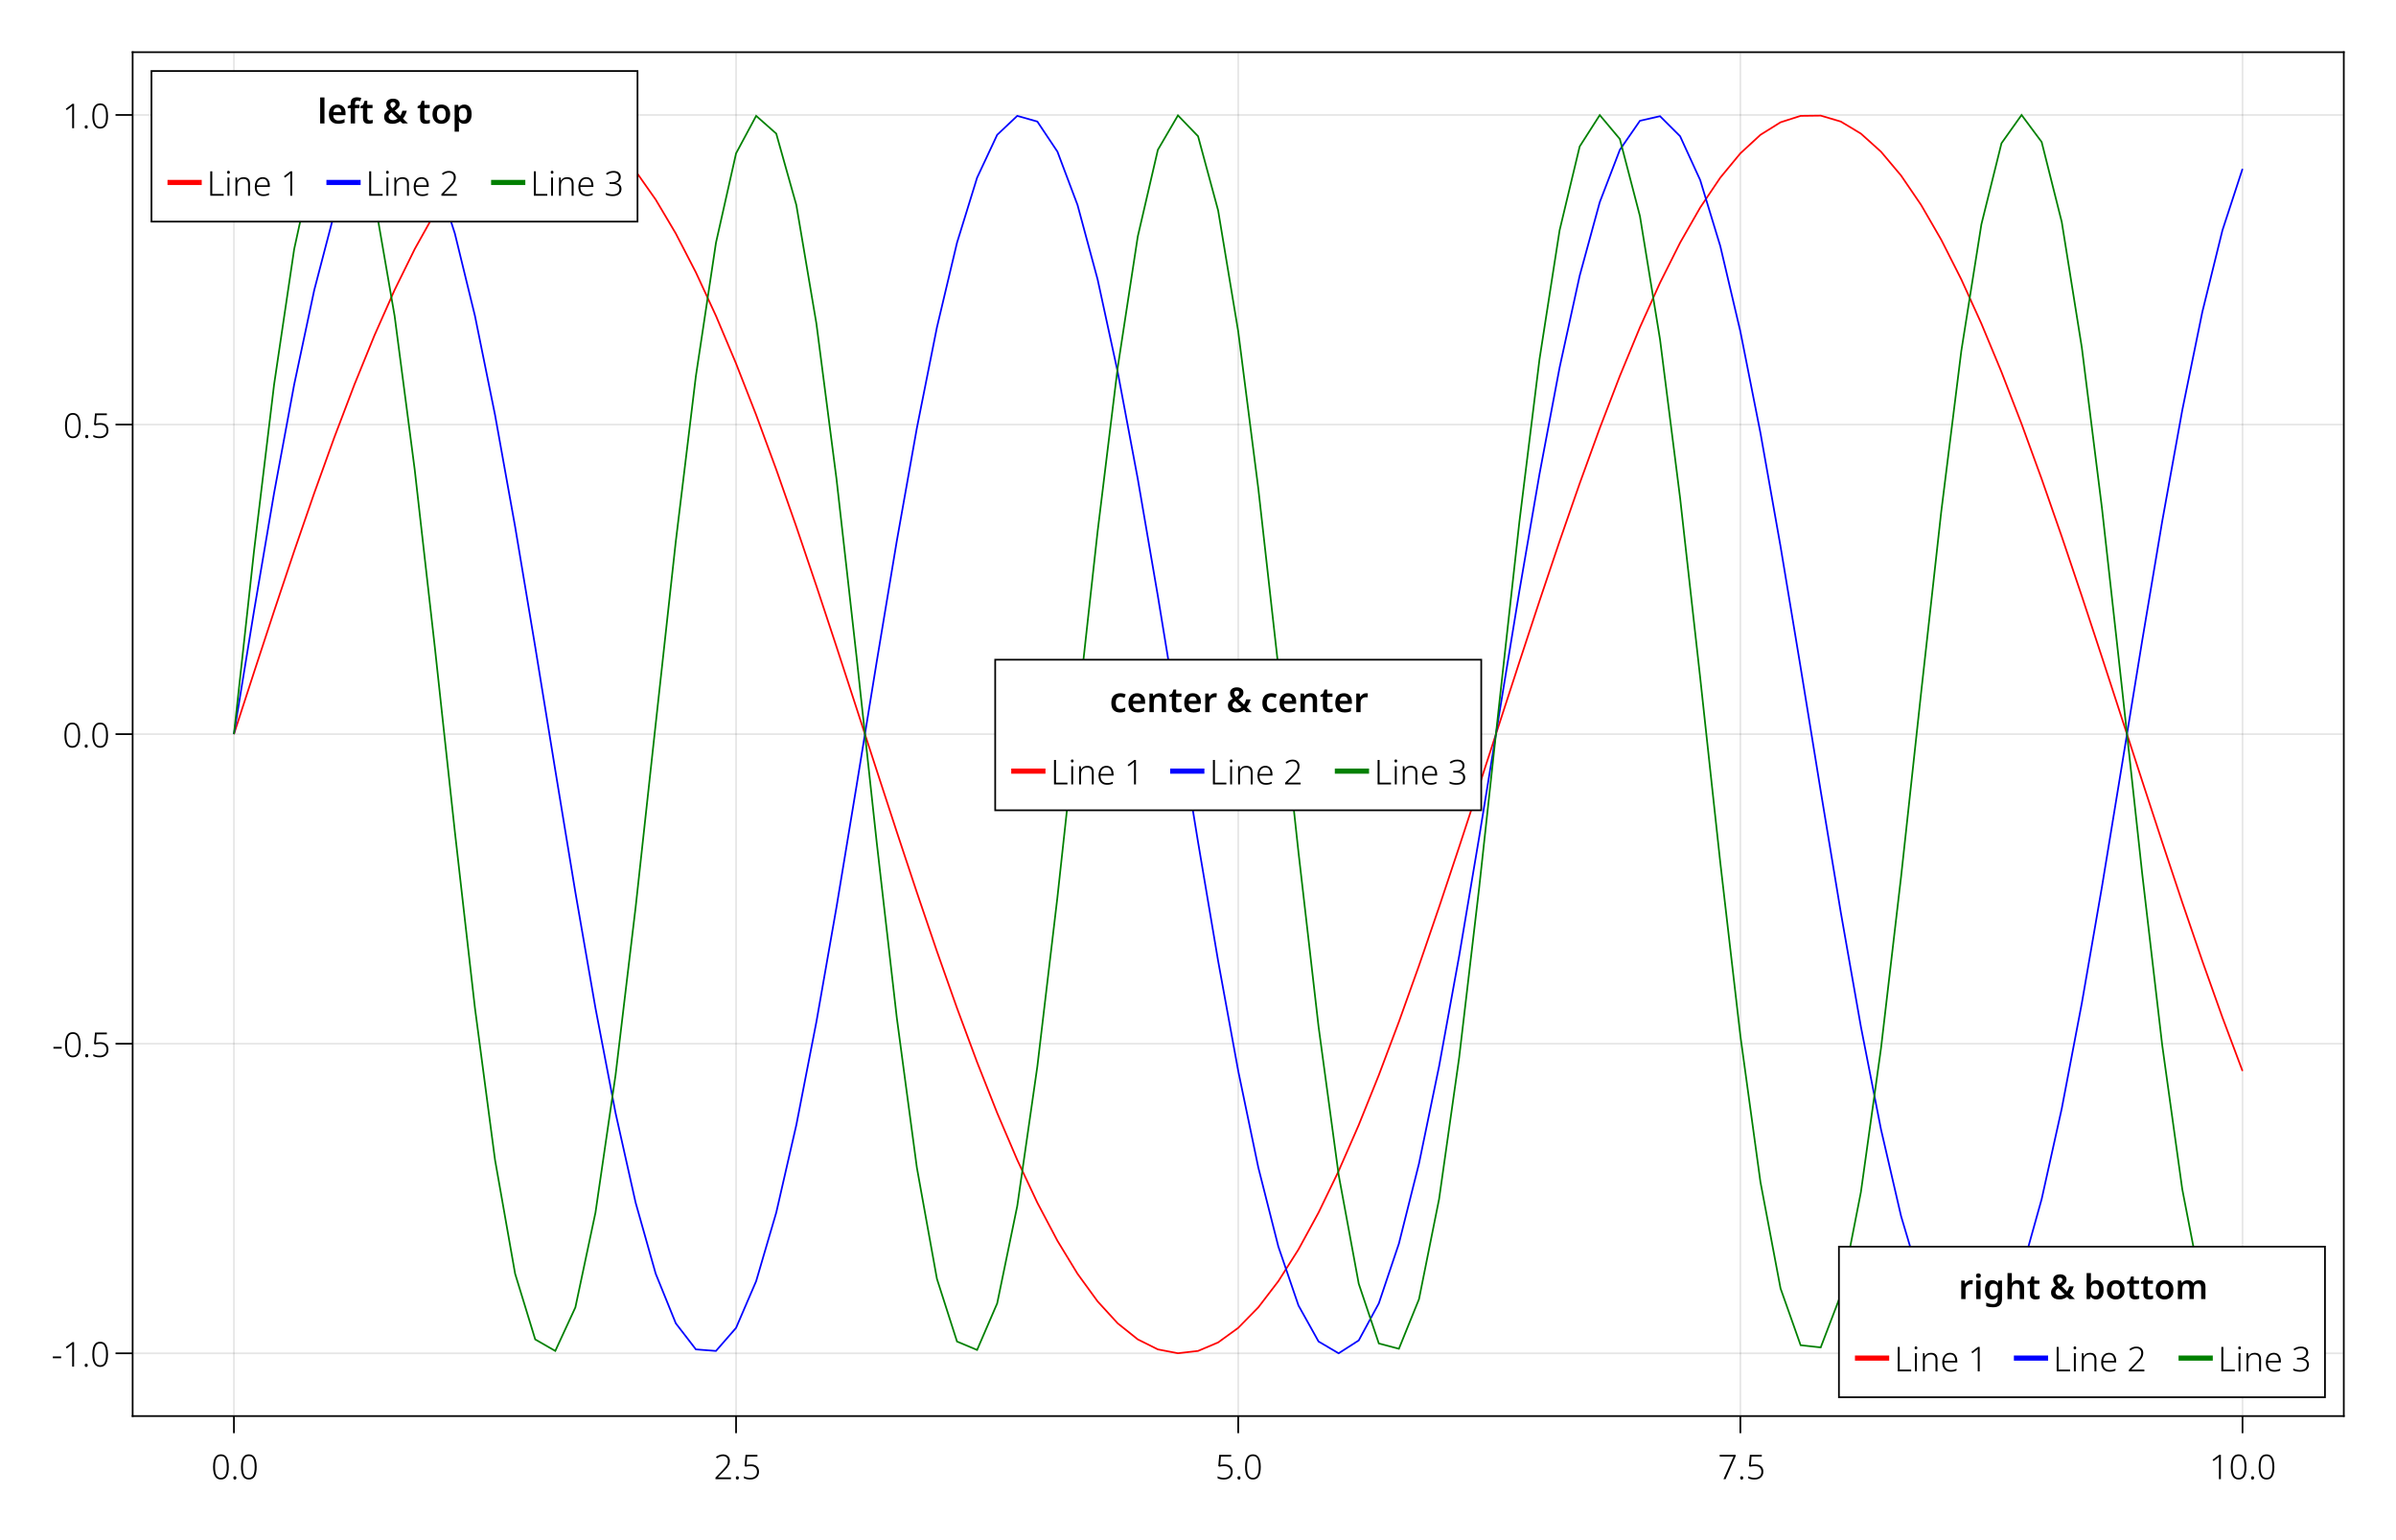 <?xml version="1.0" encoding="UTF-8"?>
<svg xmlns="http://www.w3.org/2000/svg" xmlns:xlink="http://www.w3.org/1999/xlink" width="1400pt" height="900pt" viewBox="0 0 1400 900" version="1.1">
<defs>
<g>
<symbol overflow="visible" id="glyph0-0">
<path style="stroke:none;" d="M 1.875 0 L 1.875 -14.281 L 10.094 -14.281 L 10.094 0 Z M 2.906 -1.016 L 9.078 -1.016 L 9.078 -13.266 L 2.906 -13.266 Z M 2.906 -1.016 "/>
</symbol>
<symbol overflow="visible" id="glyph0-1">
<path style="stroke:none;" d="M 10.297 -7.188 C 10.297 -4.789 9.926 -2.957 9.188 -1.688 C 8.445 -0.426 7.285 0.203 5.703 0.203 C 4.191 0.203 3.051 -0.422 2.281 -1.672 C 1.508 -2.93 1.125 -4.77 1.125 -7.188 C 1.125 -8.633 1.27 -9.906 1.562 -11 C 1.863 -12.102 2.352 -12.961 3.031 -13.578 C 3.707 -14.191 4.602 -14.5 5.719 -14.5 C 6.812 -14.5 7.691 -14.195 8.359 -13.594 C 9.035 -13 9.523 -12.148 9.828 -11.047 C 10.141 -9.953 10.297 -8.664 10.297 -7.188 Z M 2.266 -7.188 C 2.266 -5.031 2.539 -3.426 3.094 -2.375 C 3.645 -1.32 4.516 -0.797 5.703 -0.797 C 6.91 -0.797 7.785 -1.32 8.328 -2.375 C 8.867 -3.426 9.141 -5.031 9.141 -7.188 C 9.141 -8.5 9.035 -9.629 8.828 -10.578 C 8.617 -11.523 8.266 -12.25 7.766 -12.75 C 7.266 -13.25 6.582 -13.5 5.719 -13.5 C 4.852 -13.5 4.164 -13.242 3.656 -12.734 C 3.156 -12.234 2.797 -11.508 2.578 -10.562 C 2.367 -9.613 2.266 -8.488 2.266 -7.188 Z M 2.266 -7.188 "/>
</symbol>
<symbol overflow="visible" id="glyph0-2">
<path style="stroke:none;" d="M 1.562 -0.766 C 1.562 -1.41 1.852 -1.734 2.438 -1.734 C 3.02 -1.734 3.312 -1.41 3.312 -0.766 C 3.312 -0.109 3.02 0.219 2.438 0.219 C 1.852 0.219 1.562 -0.109 1.562 -0.766 Z M 1.562 -0.766 "/>
</symbol>
<symbol overflow="visible" id="glyph0-3">
<path style="stroke:none;" d="M 10.125 0 L 1.078 0 L 1.078 -0.953 L 5.188 -5.219 C 5.863 -5.926 6.43 -6.555 6.891 -7.109 C 7.359 -7.672 7.711 -8.234 7.953 -8.797 C 8.191 -9.359 8.312 -9.988 8.312 -10.688 C 8.312 -11.57 8.051 -12.258 7.531 -12.75 C 7.02 -13.238 6.32 -13.484 5.438 -13.484 C 4.801 -13.484 4.203 -13.367 3.641 -13.141 C 3.078 -12.91 2.523 -12.582 1.984 -12.156 L 1.359 -12.953 C 1.941 -13.441 2.578 -13.816 3.266 -14.078 C 3.961 -14.348 4.688 -14.484 5.438 -14.484 C 6.664 -14.484 7.645 -14.141 8.375 -13.453 C 9.113 -12.773 9.484 -11.863 9.484 -10.719 C 9.484 -9.945 9.344 -9.238 9.062 -8.594 C 8.789 -7.957 8.406 -7.332 7.906 -6.719 C 7.406 -6.102 6.812 -5.453 6.125 -4.766 L 2.547 -1.094 L 2.547 -1.047 L 10.125 -1.047 Z M 10.125 0 "/>
</symbol>
<symbol overflow="visible" id="glyph0-4">
<path style="stroke:none;" d="M 5.484 -8.641 C 6.93 -8.641 8.078 -8.27 8.922 -7.531 C 9.773 -6.801 10.203 -5.77 10.203 -4.438 C 10.203 -3 9.734 -1.863 8.797 -1.031 C 7.867 -0.207 6.602 0.203 5 0.203 C 4.25 0.203 3.562 0.129 2.938 -0.016 C 2.32 -0.16 1.797 -0.352 1.359 -0.594 L 1.359 -1.734 C 1.828 -1.453 2.383 -1.223 3.031 -1.047 C 3.676 -0.879 4.336 -0.797 5.016 -0.797 C 6.234 -0.797 7.207 -1.098 7.938 -1.703 C 8.676 -2.316 9.047 -3.203 9.047 -4.359 C 9.047 -5.398 8.727 -6.207 8.094 -6.781 C 7.457 -7.352 6.492 -7.641 5.203 -7.641 C 4.691 -7.641 4.195 -7.602 3.719 -7.531 C 3.238 -7.469 2.801 -7.383 2.406 -7.281 L 1.781 -7.703 L 2.359 -14.281 L 9.281 -14.281 L 9.281 -13.234 L 3.312 -13.234 L 2.922 -8.312 C 3.203 -8.375 3.555 -8.441 3.984 -8.516 C 4.41 -8.598 4.91 -8.641 5.484 -8.641 Z M 5.484 -8.641 "/>
</symbol>
<symbol overflow="visible" id="glyph0-5">
<path style="stroke:none;" d="M 3.203 0 L 9.078 -13.234 L 1.016 -13.234 L 1.016 -14.281 L 10.312 -14.281 L 10.312 -13.438 L 4.438 0 Z M 3.203 0 "/>
</symbol>
<symbol overflow="visible" id="glyph0-6">
<path style="stroke:none;" d="M 6.766 0 L 5.641 0 L 5.641 -10.625 C 5.641 -11.195 5.641 -11.664 5.641 -12.031 C 5.641 -12.395 5.656 -12.742 5.688 -13.078 C 5.5 -12.891 5.32 -12.727 5.156 -12.594 C 5 -12.469 4.785 -12.297 4.516 -12.078 L 2.516 -10.562 L 1.922 -11.359 L 5.797 -14.281 L 6.766 -14.281 Z M 6.766 0 "/>
</symbol>
<symbol overflow="visible" id="glyph0-7">
<path style="stroke:none;" d="M 0.797 -4.875 L 0.797 -5.922 L 5.641 -5.922 L 5.641 -4.875 Z M 0.797 -4.875 "/>
</symbol>
<symbol overflow="visible" id="glyph1-0">
<path style="stroke:none;" d="M 1.875 0 L 1.875 -14.281 L 10.094 -14.281 L 10.094 0 Z M 2.906 -1.016 L 9.078 -1.016 L 9.078 -13.266 L 2.906 -13.266 Z M 2.906 -1.016 "/>
</symbol>
<symbol overflow="visible" id="glyph1-1">
<path style="stroke:none;" d=""/>
</symbol>
<symbol overflow="visible" id="glyph2-0">
<path style="stroke:none;" d="M 1.875 0 L 1.875 -14.281 L 10.094 -14.281 L 10.094 0 Z M 2.906 -1.016 L 9.078 -1.016 L 9.078 -13.266 L 2.906 -13.266 Z M 2.906 -1.016 "/>
</symbol>
<symbol overflow="visible" id="glyph2-1">
<path style="stroke:none;" d="M 4.141 0 L 1.625 0 L 1.625 -15.203 L 4.141 -15.203 Z M 4.141 0 "/>
</symbol>
<symbol overflow="visible" id="glyph2-2">
<path style="stroke:none;" d="M 5.984 -11.047 C 7.43 -11.047 8.578 -10.609 9.422 -9.734 C 10.273 -8.867 10.703 -7.664 10.703 -6.125 L 10.703 -4.844 L 3.547 -4.844 C 3.566 -3.852 3.836 -3.086 4.359 -2.547 C 4.879 -2.004 5.598 -1.734 6.516 -1.734 C 7.211 -1.734 7.836 -1.801 8.391 -1.938 C 8.953 -2.082 9.531 -2.289 10.125 -2.562 L 10.125 -0.547 C 9.582 -0.285 9.023 -0.098 8.453 0.016 C 7.879 0.141 7.195 0.203 6.406 0.203 C 5.332 0.203 4.391 0 3.578 -0.406 C 2.766 -0.812 2.129 -1.426 1.672 -2.25 C 1.211 -3.07 0.984 -4.102 0.984 -5.344 C 0.984 -7.195 1.438 -8.609 2.344 -9.578 C 3.258 -10.555 4.473 -11.047 5.984 -11.047 Z M 5.984 -9.188 C 5.297 -9.188 4.742 -8.969 4.328 -8.531 C 3.91 -8.094 3.664 -7.445 3.594 -6.594 L 8.266 -6.594 C 8.242 -7.344 8.051 -7.961 7.688 -8.453 C 7.32 -8.941 6.754 -9.188 5.984 -9.188 Z M 5.984 -9.188 "/>
</symbol>
<symbol overflow="visible" id="glyph2-3">
<path style="stroke:none;" d="M 7.234 -8.938 L 4.625 -8.938 L 4.625 0 L 2.094 0 L 2.094 -8.938 L 0.359 -8.938 L 0.359 -10.141 L 2.094 -10.859 L 2.094 -11.594 C 2.094 -12.988 2.422 -13.953 3.078 -14.484 C 3.742 -15.023 4.648 -15.297 5.797 -15.297 C 6.316 -15.297 6.789 -15.254 7.219 -15.172 C 7.656 -15.086 8.016 -14.988 8.297 -14.875 L 7.656 -13 C 7.426 -13.062 7.176 -13.125 6.906 -13.188 C 6.633 -13.25 6.336 -13.281 6.016 -13.281 C 5.523 -13.281 5.172 -13.129 4.953 -12.828 C 4.734 -12.523 4.625 -12.098 4.625 -11.547 L 4.625 -10.844 L 7.234 -10.844 Z M 7.234 -8.938 "/>
</symbol>
<symbol overflow="visible" id="glyph2-4">
<path style="stroke:none;" d="M 5.812 -1.812 C 6.125 -1.812 6.43 -1.844 6.734 -1.906 C 7.035 -1.969 7.312 -2.039 7.562 -2.125 L 7.562 -0.234 C 7.289 -0.109 6.941 -0.004 6.516 0.078 C 6.086 0.16 5.645 0.203 5.188 0.203 C 4.551 0.203 3.984 0.102 3.484 -0.094 C 2.984 -0.301 2.586 -0.656 2.297 -1.156 C 2.004 -1.664 1.859 -2.379 1.859 -3.297 L 1.859 -8.938 L 0.406 -8.938 L 0.406 -10.047 L 2 -10.922 L 2.797 -13.219 L 4.375 -13.219 L 4.375 -10.844 L 7.453 -10.844 L 7.453 -8.938 L 4.375 -8.938 L 4.375 -3.312 C 4.375 -2.812 4.508 -2.438 4.781 -2.188 C 5.062 -1.938 5.406 -1.812 5.812 -1.812 Z M 5.812 -1.812 "/>
</symbol>
<symbol overflow="visible" id="glyph2-5">
<path style="stroke:none;" d=""/>
</symbol>
<symbol overflow="visible" id="glyph2-6">
<path style="stroke:none;" d="M 6.156 -14.484 C 7.281 -14.484 8.191 -14.211 8.891 -13.672 C 9.598 -13.141 9.953 -12.383 9.953 -11.406 C 9.953 -10.508 9.676 -9.754 9.125 -9.141 C 8.582 -8.523 7.906 -7.984 7.094 -7.516 L 10.281 -4.438 C 10.57 -4.863 10.82 -5.336 11.031 -5.859 C 11.238 -6.379 11.414 -6.91 11.562 -7.453 L 14.156 -7.453 C 13.945 -6.672 13.66 -5.875 13.297 -5.062 C 12.941 -4.258 12.484 -3.523 11.922 -2.859 L 14.844 0 L 11.656 0 L 10.297 -1.312 C 9.703 -0.863 9.039 -0.5 8.312 -0.219 C 7.594 0.062 6.758 0.203 5.812 0.203 C 4.281 0.203 3.078 -0.156 2.203 -0.875 C 1.336 -1.594 0.906 -2.566 0.906 -3.797 C 0.906 -4.805 1.156 -5.617 1.656 -6.234 C 2.156 -6.848 2.836 -7.406 3.703 -7.906 C 3.203 -8.457 2.816 -8.992 2.547 -9.516 C 2.285 -10.035 2.156 -10.617 2.156 -11.266 C 2.156 -12.266 2.52 -13.051 3.25 -13.625 C 3.988 -14.195 4.957 -14.484 6.156 -14.484 Z M 6.125 -12.516 C 5.695 -12.516 5.328 -12.406 5.016 -12.188 C 4.703 -11.969 4.547 -11.617 4.547 -11.141 C 4.547 -10.754 4.645 -10.383 4.844 -10.031 C 5.039 -9.688 5.312 -9.32 5.656 -8.938 C 6.312 -9.301 6.797 -9.656 7.109 -10 C 7.422 -10.344 7.578 -10.742 7.578 -11.203 C 7.578 -11.629 7.43 -11.953 7.141 -12.172 C 6.848 -12.398 6.508 -12.516 6.125 -12.516 Z M 5.188 -6.375 C 4.676 -6.039 4.273 -5.691 3.984 -5.328 C 3.691 -4.973 3.547 -4.531 3.547 -4 C 3.547 -3.375 3.77 -2.875 4.219 -2.5 C 4.676 -2.125 5.254 -1.938 5.953 -1.938 C 6.547 -1.938 7.07 -2.02 7.531 -2.188 C 8 -2.363 8.41 -2.586 8.766 -2.859 Z M 5.188 -6.375 "/>
</symbol>
<symbol overflow="visible" id="glyph2-7">
<path style="stroke:none;" d="M 11.297 -5.438 C 11.297 -3.633 10.828 -2.242 9.891 -1.266 C 8.961 -0.285 7.695 0.203 6.094 0.203 C 5.113 0.203 4.234 -0.016 3.453 -0.453 C 2.68 -0.898 2.078 -1.539 1.641 -2.375 C 1.203 -3.219 0.984 -4.238 0.984 -5.438 C 0.984 -7.238 1.445 -8.625 2.375 -9.594 C 3.301 -10.562 4.562 -11.047 6.156 -11.047 C 7.156 -11.047 8.039 -10.828 8.812 -10.391 C 9.594 -9.953 10.203 -9.316 10.641 -8.484 C 11.078 -7.648 11.297 -6.633 11.297 -5.438 Z M 3.562 -5.438 C 3.562 -4.289 3.766 -3.406 4.172 -2.781 C 4.578 -2.156 5.234 -1.844 6.141 -1.844 C 7.035 -1.844 7.688 -2.156 8.094 -2.781 C 8.508 -3.406 8.719 -4.289 8.719 -5.438 C 8.719 -6.582 8.508 -7.461 8.094 -8.078 C 7.688 -8.691 7.031 -9 6.125 -9 C 5.219 -9 4.562 -8.691 4.156 -8.078 C 3.758 -7.461 3.562 -6.582 3.562 -5.438 Z M 3.562 -5.438 "/>
</symbol>
<symbol overflow="visible" id="glyph2-8">
<path style="stroke:none;" d="M 7.312 -11.047 C 8.582 -11.047 9.602 -10.57 10.375 -9.625 C 11.156 -8.688 11.547 -7.289 11.547 -5.438 C 11.547 -3.582 11.145 -2.176 10.344 -1.219 C 9.551 -0.27 8.523 0.203 7.266 0.203 C 6.461 0.203 5.812 0.055 5.312 -0.234 C 4.82 -0.535 4.43 -0.879 4.141 -1.266 L 3.984 -1.266 C 4.023 -1.004 4.062 -0.727 4.094 -0.438 C 4.125 -0.145 4.141 0.133 4.141 0.406 L 4.141 4.797 L 1.625 4.797 L 1.625 -10.844 L 3.656 -10.844 L 4.016 -9.406 L 4.141 -9.406 C 4.441 -9.852 4.836 -10.238 5.328 -10.562 C 5.828 -10.883 6.488 -11.047 7.312 -11.047 Z M 6.594 -9 C 5.707 -9 5.078 -8.734 4.703 -8.203 C 4.336 -7.672 4.148 -6.863 4.141 -5.781 L 4.141 -5.453 C 4.141 -4.297 4.316 -3.406 4.672 -2.781 C 5.023 -2.164 5.68 -1.859 6.641 -1.859 C 7.422 -1.859 8 -2.18 8.375 -2.828 C 8.758 -3.473 8.953 -4.359 8.953 -5.484 C 8.953 -6.598 8.758 -7.461 8.375 -8.078 C 8 -8.691 7.406 -9 6.594 -9 Z M 6.594 -9 "/>
</symbol>
<symbol overflow="visible" id="glyph2-9">
<path style="stroke:none;" d="M 7.297 -11.047 C 7.473 -11.047 7.664 -11.035 7.875 -11.016 C 8.094 -10.992 8.27 -10.969 8.406 -10.938 L 8.188 -8.594 C 8.051 -8.625 7.883 -8.648 7.688 -8.672 C 7.5 -8.691 7.336 -8.703 7.203 -8.703 C 6.672 -8.703 6.172 -8.594 5.703 -8.375 C 5.234 -8.156 4.852 -7.816 4.562 -7.359 C 4.281 -6.91 4.141 -6.332 4.141 -5.625 L 4.141 0 L 1.625 0 L 1.625 -10.844 L 3.562 -10.844 L 3.922 -8.953 L 4.047 -8.953 C 4.359 -9.523 4.797 -10.016 5.359 -10.422 C 5.922 -10.836 6.566 -11.047 7.297 -11.047 Z M 7.297 -11.047 "/>
</symbol>
<symbol overflow="visible" id="glyph2-10">
<path style="stroke:none;" d="M 2.875 -15.016 C 3.25 -15.016 3.578 -14.914 3.859 -14.719 C 4.141 -14.531 4.281 -14.191 4.281 -13.703 C 4.281 -13.203 4.141 -12.852 3.859 -12.656 C 3.578 -12.457 3.25 -12.359 2.875 -12.359 C 2.488 -12.359 2.16 -12.457 1.891 -12.656 C 1.617 -12.852 1.484 -13.203 1.484 -13.703 C 1.484 -14.191 1.617 -14.531 1.891 -14.719 C 2.16 -14.914 2.488 -15.016 2.875 -15.016 Z M 4.141 -10.844 L 4.141 0 L 1.625 0 L 1.625 -10.844 Z M 4.141 -10.844 "/>
</symbol>
<symbol overflow="visible" id="glyph2-11">
<path style="stroke:none;" d="M 5.266 -11.047 C 6.66 -11.047 7.734 -10.508 8.484 -9.438 L 8.578 -9.438 L 8.812 -10.844 L 10.922 -10.844 L 10.922 0.078 C 10.922 1.629 10.484 2.801 9.609 3.594 C 8.742 4.395 7.441 4.797 5.703 4.797 C 4.93 4.797 4.219 4.742 3.562 4.641 C 2.906 4.547 2.285 4.379 1.703 4.141 L 1.703 2.062 C 2.316 2.32 2.973 2.523 3.672 2.672 C 4.367 2.828 5.098 2.906 5.859 2.906 C 6.672 2.906 7.297 2.672 7.734 2.203 C 8.18 1.742 8.406 1.078 8.406 0.203 L 8.406 -0.078 C 8.406 -0.273 8.41 -0.508 8.422 -0.781 C 8.43 -1.051 8.453 -1.266 8.484 -1.422 L 8.406 -1.422 C 8.031 -0.859 7.57 -0.445 7.031 -0.188 C 6.488 0.07 5.879 0.203 5.203 0.203 C 3.879 0.203 2.844 -0.289 2.094 -1.281 C 1.352 -2.27 0.984 -3.645 0.984 -5.406 C 0.984 -7.164 1.359 -8.547 2.109 -9.547 C 2.859 -10.547 3.91 -11.047 5.266 -11.047 Z M 5.922 -8.984 C 4.348 -8.984 3.562 -7.773 3.562 -5.359 C 3.562 -2.984 4.359 -1.797 5.953 -1.797 C 6.836 -1.797 7.488 -2.039 7.906 -2.531 C 8.332 -3.02 8.547 -3.844 8.547 -5 L 8.547 -5.375 C 8.547 -6.656 8.332 -7.578 7.906 -8.141 C 7.488 -8.703 6.828 -8.984 5.922 -8.984 Z M 5.922 -8.984 "/>
</symbol>
<symbol overflow="visible" id="glyph2-12">
<path style="stroke:none;" d="M 4.141 -15.203 L 4.141 -11.578 C 4.141 -11.148 4.125 -10.734 4.094 -10.328 C 4.062 -9.922 4.031 -9.617 4 -9.422 L 4.156 -9.422 C 4.508 -9.961 4.961 -10.367 5.516 -10.641 C 6.078 -10.91 6.695 -11.047 7.375 -11.047 C 8.602 -11.047 9.562 -10.727 10.25 -10.094 C 10.945 -9.457 11.297 -8.445 11.297 -7.062 L 11.297 0 L 8.781 0 L 8.781 -6.562 C 8.781 -7.375 8.617 -7.984 8.297 -8.391 C 7.973 -8.797 7.469 -9 6.781 -9 C 5.77 -9 5.078 -8.676 4.703 -8.031 C 4.328 -7.395 4.141 -6.484 4.141 -5.297 L 4.141 0 L 1.625 0 L 1.625 -15.203 Z M 4.141 -15.203 "/>
</symbol>
<symbol overflow="visible" id="glyph2-13">
<path style="stroke:none;" d="M 4.141 -15.203 L 4.141 -11.594 C 4.141 -11.164 4.125 -10.754 4.094 -10.359 C 4.07 -9.961 4.047 -9.648 4.016 -9.422 L 4.141 -9.422 C 4.43 -9.867 4.828 -10.25 5.328 -10.562 C 5.836 -10.883 6.5 -11.047 7.312 -11.047 C 8.57 -11.047 9.594 -10.57 10.375 -9.625 C 11.156 -8.676 11.547 -7.281 11.547 -5.438 C 11.547 -3.57 11.148 -2.164 10.359 -1.219 C 9.578 -0.27 8.547 0.203 7.266 0.203 C 6.453 0.203 5.801 0.055 5.312 -0.234 C 4.82 -0.535 4.43 -0.879 4.141 -1.266 L 3.953 -1.266 L 3.5 0 L 1.625 0 L 1.625 -15.203 Z M 6.594 -9 C 5.688 -9 5.051 -8.723 4.688 -8.172 C 4.332 -7.629 4.148 -6.789 4.141 -5.656 L 4.141 -5.438 C 4.141 -4.281 4.316 -3.395 4.672 -2.781 C 5.023 -2.164 5.68 -1.859 6.641 -1.859 C 7.391 -1.859 7.961 -2.164 8.359 -2.781 C 8.754 -3.406 8.953 -4.297 8.953 -5.453 C 8.953 -6.641 8.75 -7.523 8.344 -8.109 C 7.938 -8.703 7.352 -9 6.594 -9 Z M 6.594 -9 "/>
</symbol>
<symbol overflow="visible" id="glyph2-14">
<path style="stroke:none;" d="M 14.047 -11.047 C 15.266 -11.047 16.18 -10.727 16.797 -10.094 C 17.422 -9.469 17.734 -8.457 17.734 -7.062 L 17.734 0 L 15.219 0 L 15.219 -6.578 C 15.219 -8.191 14.602 -9 13.375 -9 C 12.5 -9 11.875 -8.711 11.5 -8.141 C 11.125 -7.566 10.938 -6.734 10.938 -5.641 L 10.938 0 L 8.422 0 L 8.422 -6.578 C 8.422 -8.191 7.801 -9 6.562 -9 C 5.645 -9 5.008 -8.676 4.656 -8.031 C 4.312 -7.395 4.141 -6.484 4.141 -5.297 L 4.141 0 L 1.625 0 L 1.625 -10.844 L 3.562 -10.844 L 3.922 -9.422 L 4.062 -9.422 C 4.395 -9.984 4.848 -10.395 5.422 -10.656 C 5.992 -10.914 6.594 -11.047 7.219 -11.047 C 8.031 -11.047 8.711 -10.91 9.266 -10.641 C 9.816 -10.367 10.242 -9.941 10.547 -9.359 L 10.734 -9.359 C 11.066 -9.941 11.535 -10.367 12.141 -10.641 C 12.742 -10.91 13.379 -11.047 14.047 -11.047 Z M 14.047 -11.047 "/>
</symbol>
<symbol overflow="visible" id="glyph2-15">
<path style="stroke:none;" d="M 6 0.203 C 4.457 0.203 3.234 -0.242 2.328 -1.141 C 1.43 -2.035 0.984 -3.441 0.984 -5.359 C 0.984 -6.691 1.203 -7.773 1.641 -8.609 C 2.086 -9.441 2.707 -10.055 3.5 -10.453 C 4.289 -10.848 5.191 -11.047 6.203 -11.047 C 6.867 -11.047 7.469 -10.977 8 -10.844 C 8.539 -10.707 9 -10.547 9.375 -10.359 L 8.641 -8.375 C 8.211 -8.539 7.789 -8.676 7.375 -8.781 C 6.969 -8.895 6.578 -8.953 6.203 -8.953 C 4.441 -8.953 3.562 -7.758 3.562 -5.375 C 3.562 -4.219 3.785 -3.344 4.234 -2.75 C 4.68 -2.164 5.32 -1.875 6.156 -1.875 C 6.758 -1.875 7.297 -1.945 7.766 -2.094 C 8.242 -2.238 8.688 -2.441 9.094 -2.703 L 9.094 -0.516 C 8.688 -0.266 8.242 -0.082 7.766 0.031 C 7.285 0.145 6.695 0.203 6 0.203 Z M 6 0.203 "/>
</symbol>
<symbol overflow="visible" id="glyph2-16">
<path style="stroke:none;" d="M 7.422 -11.047 C 8.629 -11.047 9.578 -10.727 10.266 -10.094 C 10.953 -9.469 11.297 -8.457 11.297 -7.062 L 11.297 0 L 8.781 0 L 8.781 -6.562 C 8.781 -7.375 8.617 -7.984 8.297 -8.391 C 7.973 -8.797 7.469 -9 6.781 -9 C 5.77 -9 5.078 -8.676 4.703 -8.031 C 4.328 -7.395 4.141 -6.484 4.141 -5.297 L 4.141 0 L 1.625 0 L 1.625 -10.844 L 3.562 -10.844 L 3.922 -9.422 L 4.062 -9.422 C 4.406 -9.984 4.879 -10.395 5.484 -10.656 C 6.098 -10.914 6.742 -11.047 7.422 -11.047 Z M 7.422 -11.047 "/>
</symbol>
<symbol overflow="visible" id="glyph3-0">
<path style="stroke:none;" d="M 1.875 0 L 1.875 -14.281 L 10.094 -14.281 L 10.094 0 Z M 2.906 -1.016 L 9.078 -1.016 L 9.078 -13.266 L 2.906 -13.266 Z M 2.906 -1.016 "/>
</symbol>
<symbol overflow="visible" id="glyph3-1">
<path style="stroke:none;" d="M 2 0 L 2 -14.281 L 3.156 -14.281 L 3.156 -1.047 L 9.844 -1.047 L 9.844 0 Z M 2 0 "/>
</symbol>
<symbol overflow="visible" id="glyph3-2">
<path style="stroke:none;" d="M 2.312 -14.578 C 2.852 -14.578 3.125 -14.289 3.125 -13.719 C 3.125 -13.133 2.852 -12.844 2.312 -12.844 C 1.812 -12.844 1.562 -13.133 1.562 -13.719 C 1.562 -14.289 1.812 -14.578 2.312 -14.578 Z M 2.875 -10.641 L 2.875 0 L 1.766 0 L 1.766 -10.641 Z M 2.875 -10.641 "/>
</symbol>
<symbol overflow="visible" id="glyph3-3">
<path style="stroke:none;" d="M 6.516 -10.844 C 7.734 -10.844 8.66 -10.523 9.297 -9.891 C 9.941 -9.266 10.266 -8.285 10.266 -6.953 L 10.266 0 L 9.125 0 L 9.125 -6.875 C 9.125 -7.895 8.891 -8.645 8.422 -9.125 C 7.961 -9.602 7.289 -9.844 6.406 -9.844 C 4.051 -9.844 2.875 -8.492 2.875 -5.797 L 2.875 0 L 1.766 0 L 1.766 -10.641 L 2.688 -10.641 L 2.844 -8.797 L 2.922 -8.797 C 3.203 -9.391 3.645 -9.879 4.25 -10.266 C 4.852 -10.648 5.609 -10.844 6.516 -10.844 Z M 6.516 -10.844 "/>
</symbol>
<symbol overflow="visible" id="glyph3-4">
<path style="stroke:none;" d="M 5.797 -10.844 C 6.703 -10.844 7.461 -10.629 8.078 -10.203 C 8.691 -9.785 9.148 -9.207 9.453 -8.469 C 9.766 -7.738 9.922 -6.898 9.922 -5.953 L 9.922 -5.156 L 2.312 -5.156 C 2.312 -3.758 2.641 -2.68 3.297 -1.922 C 3.953 -1.172 4.895 -0.797 6.125 -0.797 C 6.789 -0.797 7.367 -0.848 7.859 -0.953 C 8.348 -1.066 8.891 -1.254 9.484 -1.516 L 9.484 -0.484 C 8.953 -0.242 8.426 -0.07 7.906 0.031 C 7.383 0.145 6.773 0.203 6.078 0.203 C 4.492 0.203 3.273 -0.281 2.422 -1.25 C 1.566 -2.227 1.141 -3.555 1.141 -5.234 C 1.141 -6.316 1.32 -7.281 1.688 -8.125 C 2.051 -8.977 2.578 -9.645 3.266 -10.125 C 3.961 -10.602 4.805 -10.844 5.797 -10.844 Z M 5.781 -9.875 C 4.801 -9.875 4.008 -9.547 3.406 -8.891 C 2.801 -8.242 2.445 -7.32 2.344 -6.125 L 8.719 -6.125 C 8.719 -7.238 8.477 -8.141 8 -8.828 C 7.531 -9.523 6.789 -9.875 5.781 -9.875 Z M 5.781 -9.875 "/>
</symbol>
<symbol overflow="visible" id="glyph3-5">
<path style="stroke:none;" d=""/>
</symbol>
<symbol overflow="visible" id="glyph3-6">
<path style="stroke:none;" d="M 6.766 0 L 5.641 0 L 5.641 -10.625 C 5.641 -11.195 5.641 -11.664 5.641 -12.031 C 5.641 -12.395 5.656 -12.742 5.688 -13.078 C 5.5 -12.891 5.32 -12.727 5.156 -12.594 C 5 -12.469 4.785 -12.297 4.516 -12.078 L 2.516 -10.562 L 1.922 -11.359 L 5.797 -14.281 L 6.766 -14.281 Z M 6.766 0 "/>
</symbol>
<symbol overflow="visible" id="glyph3-7">
<path style="stroke:none;" d="M 10.125 0 L 1.078 0 L 1.078 -0.953 L 5.188 -5.219 C 5.863 -5.926 6.43 -6.555 6.891 -7.109 C 7.359 -7.672 7.711 -8.234 7.953 -8.797 C 8.191 -9.359 8.312 -9.988 8.312 -10.688 C 8.312 -11.57 8.051 -12.258 7.531 -12.75 C 7.02 -13.238 6.32 -13.484 5.438 -13.484 C 4.801 -13.484 4.203 -13.367 3.641 -13.141 C 3.078 -12.91 2.523 -12.582 1.984 -12.156 L 1.359 -12.953 C 1.941 -13.441 2.578 -13.816 3.266 -14.078 C 3.961 -14.348 4.688 -14.484 5.438 -14.484 C 6.664 -14.484 7.645 -14.141 8.375 -13.453 C 9.113 -12.773 9.484 -11.863 9.484 -10.719 C 9.484 -9.945 9.344 -9.238 9.062 -8.594 C 8.789 -7.957 8.406 -7.332 7.906 -6.719 C 7.406 -6.102 6.812 -5.453 6.125 -4.766 L 2.547 -1.094 L 2.547 -1.047 L 10.125 -1.047 Z M 10.125 0 "/>
</symbol>
<symbol overflow="visible" id="glyph3-8">
<path style="stroke:none;" d="M 9.641 -10.984 C 9.641 -10.035 9.359 -9.258 8.797 -8.656 C 8.234 -8.062 7.516 -7.68 6.641 -7.516 L 6.641 -7.438 C 7.754 -7.301 8.602 -6.938 9.188 -6.344 C 9.781 -5.75 10.078 -4.953 10.078 -3.953 C 10.078 -2.734 9.645 -1.734 8.781 -0.953 C 7.914 -0.18 6.613 0.203 4.875 0.203 C 4.102 0.203 3.383 0.133 2.719 0 C 2.062 -0.133 1.461 -0.332 0.922 -0.594 L 0.922 -1.703 C 1.461 -1.43 2.086 -1.207 2.797 -1.031 C 3.504 -0.863 4.195 -0.781 4.875 -0.781 C 6.238 -0.781 7.242 -1.066 7.891 -1.641 C 8.547 -2.223 8.875 -3.008 8.875 -4 C 8.875 -5.039 8.488 -5.785 7.719 -6.234 C 6.945 -6.68 5.914 -6.906 4.625 -6.906 L 3.094 -6.906 L 3.094 -7.906 L 4.641 -7.906 C 5.742 -7.906 6.656 -8.16 7.375 -8.672 C 8.094 -9.18 8.453 -9.93 8.453 -10.922 C 8.453 -11.766 8.176 -12.398 7.625 -12.828 C 7.082 -13.266 6.359 -13.484 5.453 -13.484 C 4.691 -13.484 4.008 -13.367 3.406 -13.141 C 2.801 -12.91 2.207 -12.598 1.625 -12.203 L 1.047 -13 C 1.586 -13.426 2.223 -13.781 2.953 -14.062 C 3.691 -14.344 4.52 -14.484 5.438 -14.484 C 6.77 -14.484 7.801 -14.164 8.531 -13.531 C 9.27 -12.895 9.641 -12.047 9.641 -10.984 Z M 9.641 -10.984 "/>
</symbol>
</g>
</defs>
<g id="surface80563">
<rect x="0" y="0" width="1400" height="900" style="fill:rgb(100%,100%,100%);fill-opacity:1;stroke:none;"/>
<path style=" stroke:none;fill-rule:nonzero;fill:rgb(100%,100%,100%);fill-opacity:1;" d="M 78 827 L 1369 827 L 1369 31 L 78 31 Z M 78 827 "/>
<path style="fill:none;stroke-width:1;stroke-linecap:butt;stroke-linejoin:miter;stroke:rgb(0%,0%,0%);stroke-opacity:0.1;stroke-miterlimit:10;" d="M 136.684 827 L 136.684 31 M 430.09 827 L 430.09 31 M 723.5 827 L 723.5 31 M 1016.91 827 L 1016.91 31 M 1310.316 827 L 1310.316 31 "/>
<path style="fill:none;stroke-width:1;stroke-linecap:butt;stroke-linejoin:miter;stroke:rgb(0%,0%,0%);stroke-opacity:0.1;stroke-miterlimit:10;" d="M 78 790.82 L 1369 790.82 M 78 609.91 L 1369 609.91 M 78 429 L 1369 429 M 78 248.09 L 1369 248.09 M 78 67.18 L 1369 67.18 "/>
<path style="fill:none;stroke-width:1;stroke-linecap:butt;stroke-linejoin:miter;stroke:rgb(0%,0%,0%);stroke-opacity:1;stroke-miterlimit:10;" d="M 136.684 827.5 L 136.684 837.5 M 430.09 827.5 L 430.09 837.5 M 723.5 827.5 L 723.5 837.5 M 1016.91 827.5 L 1016.91 837.5 M 1310.316 827.5 L 1310.316 837.5 "/>
<g style="fill:rgb(0%,0%,0%);fill-opacity:1;">
  <use xlink:href="#glyph0-1" x="123.383" y="864.379"/>
</g>
<g style="fill:rgb(0%,0%,0%);fill-opacity:1;">
  <use xlink:href="#glyph0-2" x="134.801" y="864.379"/>
</g>
<g style="fill:rgb(0%,0%,0%);fill-opacity:1;">
  <use xlink:href="#glyph0-1" x="139.684" y="864.379"/>
</g>
<g style="fill:rgb(0%,0%,0%);fill-opacity:1;">
  <use xlink:href="#glyph0-3" x="416.98" y="864.379"/>
</g>
<g style="fill:rgb(0%,0%,0%);fill-opacity:1;">
  <use xlink:href="#glyph0-2" x="428.402" y="864.379"/>
</g>
<g style="fill:rgb(0%,0%,0%);fill-opacity:1;">
  <use xlink:href="#glyph0-4" x="433.281" y="864.379"/>
</g>
<g style="fill:rgb(0%,0%,0%);fill-opacity:1;">
  <use xlink:href="#glyph0-4" x="710.078" y="864.379"/>
</g>
<g style="fill:rgb(0%,0%,0%);fill-opacity:1;">
  <use xlink:href="#glyph0-2" x="721.5" y="864.379"/>
</g>
<g style="fill:rgb(0%,0%,0%);fill-opacity:1;">
  <use xlink:href="#glyph0-1" x="726.379" y="864.379"/>
</g>
<g style="fill:rgb(0%,0%,0%);fill-opacity:1;">
  <use xlink:href="#glyph0-5" x="1003.828" y="864.379"/>
</g>
<g style="fill:rgb(0%,0%,0%);fill-opacity:1;">
  <use xlink:href="#glyph0-2" x="1015.25" y="864.379"/>
</g>
<g style="fill:rgb(0%,0%,0%);fill-opacity:1;">
  <use xlink:href="#glyph0-4" x="1020.129" y="864.379"/>
</g>
<g style="fill:rgb(0%,0%,0%);fill-opacity:1;">
  <use xlink:href="#glyph0-6" x="1290.906" y="864.379"/>
</g>
<g style="fill:rgb(0%,0%,0%);fill-opacity:1;">
  <use xlink:href="#glyph0-1" x="1302.328" y="864.379"/>
</g>
<g style="fill:rgb(0%,0%,0%);fill-opacity:1;">
  <use xlink:href="#glyph0-2" x="1313.75" y="864.379"/>
</g>
<g style="fill:rgb(0%,0%,0%);fill-opacity:1;">
  <use xlink:href="#glyph0-1" x="1318.629" y="864.379"/>
</g>
<path style="fill:none;stroke-width:1;stroke-linecap:butt;stroke-linejoin:miter;stroke:rgb(0%,0%,0%);stroke-opacity:1;stroke-miterlimit:10;" d="M 77 827.5 L 1370 827.5 "/>
<path style="fill:none;stroke-width:1;stroke-linecap:butt;stroke-linejoin:miter;stroke:rgb(0%,0%,0%);stroke-opacity:1;stroke-miterlimit:10;" d="M 77.5 790.82 L 67.5 790.82 M 77.5 609.91 L 67.5 609.91 M 77.5 429 L 67.5 429 M 77.5 248.09 L 67.5 248.09 M 77.5 67.18 L 67.5 67.18 "/>
<g style="fill:rgb(0%,0%,0%);fill-opacity:1;">
  <use xlink:href="#glyph0-7" x="30.078" y="798.582"/>
</g>
<g style="fill:rgb(0%,0%,0%);fill-opacity:1;">
  <use xlink:href="#glyph0-6" x="36.52" y="798.582"/>
</g>
<g style="fill:rgb(0%,0%,0%);fill-opacity:1;">
  <use xlink:href="#glyph0-2" x="47.941" y="798.582"/>
</g>
<g style="fill:rgb(0%,0%,0%);fill-opacity:1;">
  <use xlink:href="#glyph0-1" x="52.82" y="798.582"/>
</g>
<g style="fill:rgb(0%,0%,0%);fill-opacity:1;">
  <use xlink:href="#glyph0-7" x="30.422" y="617.672"/>
</g>
<g style="fill:rgb(0%,0%,0%);fill-opacity:1;">
  <use xlink:href="#glyph0-1" x="36.859" y="617.672"/>
</g>
<g style="fill:rgb(0%,0%,0%);fill-opacity:1;">
  <use xlink:href="#glyph0-2" x="48.281" y="617.672"/>
</g>
<g style="fill:rgb(0%,0%,0%);fill-opacity:1;">
  <use xlink:href="#glyph0-4" x="53.16" y="617.672"/>
</g>
<g style="fill:rgb(0%,0%,0%);fill-opacity:1;">
  <use xlink:href="#glyph0-1" x="36.52" y="436.762"/>
</g>
<g style="fill:rgb(0%,0%,0%);fill-opacity:1;">
  <use xlink:href="#glyph0-2" x="47.941" y="436.762"/>
</g>
<g style="fill:rgb(0%,0%,0%);fill-opacity:1;">
  <use xlink:href="#glyph0-1" x="52.82" y="436.762"/>
</g>
<g style="fill:rgb(0%,0%,0%);fill-opacity:1;">
  <use xlink:href="#glyph0-1" x="36.859" y="255.852"/>
</g>
<g style="fill:rgb(0%,0%,0%);fill-opacity:1;">
  <use xlink:href="#glyph0-2" x="48.281" y="255.852"/>
</g>
<g style="fill:rgb(0%,0%,0%);fill-opacity:1;">
  <use xlink:href="#glyph0-4" x="53.16" y="255.852"/>
</g>
<g style="fill:rgb(0%,0%,0%);fill-opacity:1;">
  <use xlink:href="#glyph0-6" x="36.52" y="74.941"/>
</g>
<g style="fill:rgb(0%,0%,0%);fill-opacity:1;">
  <use xlink:href="#glyph0-2" x="47.941" y="74.941"/>
</g>
<g style="fill:rgb(0%,0%,0%);fill-opacity:1;">
  <use xlink:href="#glyph0-1" x="52.82" y="74.941"/>
</g>
<path style="fill:none;stroke-width:1;stroke-linecap:butt;stroke-linejoin:miter;stroke:rgb(0%,0%,0%);stroke-opacity:1;stroke-miterlimit:10;" d="M 77.5 828 L 77.5 30 "/>
<path style="fill:none;stroke-width:1;stroke-linecap:butt;stroke-linejoin:miter;stroke:rgb(0%,0%,0%);stroke-opacity:1;stroke-miterlimit:10;" d="M 77 30.5 L 1370 30.5 "/>
<path style="fill:none;stroke-width:1;stroke-linecap:butt;stroke-linejoin:miter;stroke:rgb(0%,0%,0%);stroke-opacity:1;stroke-miterlimit:10;" d="M 1369.5 828 L 1369.5 30 "/>
<g style="fill:rgb(0%,0%,0%);fill-opacity:1;">
  <use xlink:href="#glyph1-1" x="723.5" y="15.141"/>
</g>
<path style="fill:none;stroke-width:1;stroke-linecap:butt;stroke-linejoin:miter;stroke:rgb(100%,0%,0%);stroke-opacity:1;stroke-miterlimit:10;" d="M 136.684 429 L 148.418 392.879 L 160.156 357.117 L 171.891 322.074 L 183.629 288.102 L 195.363 255.535 L 207.102 224.699 L 218.836 195.91 L 230.574 169.445 L 242.309 145.578 L 254.047 124.539 L 265.781 106.543 L 277.52 91.77 L 289.254 80.363 L 300.992 72.445 L 312.727 68.086 L 324.465 67.332 L 336.199 70.195 L 347.938 76.641 L 359.672 86.609 L 371.41 99.996 L 383.145 116.672 L 394.883 136.469 L 406.617 159.188 L 418.355 184.605 L 430.09 212.461 L 441.828 242.48 L 453.562 274.367 L 465.301 307.793 L 477.035 342.434 L 488.773 377.941 L 500.508 413.957 L 512.246 450.121 L 523.98 486.078 L 535.719 521.461 L 547.453 555.922 L 559.191 589.113 L 570.926 620.707 L 582.664 650.383 L 594.398 677.848 L 606.137 702.828 L 617.871 725.07 L 629.609 744.355 L 641.344 760.488 L 653.082 773.309 L 664.816 782.691 L 676.555 788.539 L 688.289 790.793 L 700.027 789.434 L 711.766 784.473 L 723.5 775.961 L 735.234 763.98 L 746.973 748.652 L 758.711 730.133 L 770.445 708.602 L 782.184 684.281 L 793.918 657.406 L 805.656 628.25 L 817.391 597.102 L 829.129 564.277 L 840.863 530.098 L 852.602 494.91 L 864.336 459.062 L 876.074 422.918 L 887.809 386.832 L 899.547 351.164 L 911.281 316.277 L 923.02 282.516 L 934.754 250.219 L 946.492 219.707 L 958.227 191.289 L 969.965 165.246 L 981.699 141.836 L 993.438 121.293 L 1005.172 103.828 L 1016.91 89.613 L 1028.645 78.785 L 1040.383 71.461 L 1052.117 67.707 L 1063.855 67.562 L 1075.59 71.031 L 1087.328 78.074 L 1099.062 88.625 L 1110.801 102.574 L 1122.535 119.789 L 1134.273 140.09 L 1146.008 163.281 L 1157.746 189.125 L 1169.48 217.367 L 1181.219 247.723 L 1192.953 279.887 L 1204.691 313.543 L 1216.426 348.355 L 1228.164 383.969 L 1239.898 420.035 L 1251.637 456.191 L 1263.371 492.074 L 1275.109 527.328 L 1286.844 561.602 L 1298.582 594.547 L 1310.316 625.84 "/>
<path style="fill:none;stroke-width:1;stroke-linecap:butt;stroke-linejoin:miter;stroke:rgb(0%,0%,100%);stroke-opacity:1;stroke-miterlimit:10;" d="M 136.684 429 L 148.418 357.117 L 160.156 288.102 L 171.891 224.699 L 183.629 169.445 L 195.363 124.539 L 207.102 91.77 L 218.836 72.445 L 230.574 67.332 L 242.309 76.641 L 254.047 99.996 L 265.781 136.469 L 277.52 184.605 L 289.254 242.48 L 300.992 307.793 L 312.727 377.941 L 324.465 450.121 L 336.199 521.461 L 347.938 589.113 L 359.672 650.383 L 371.41 702.828 L 383.145 744.355 L 394.883 773.309 L 406.617 788.539 L 418.355 789.434 L 430.09 775.961 L 441.828 748.652 L 453.562 708.602 L 465.301 657.406 L 477.035 597.102 L 488.773 530.098 L 500.508 459.062 L 512.246 386.832 L 523.98 316.277 L 535.719 250.219 L 547.453 191.289 L 559.191 141.836 L 570.926 103.828 L 582.664 78.785 L 594.398 67.707 L 606.137 71.031 L 617.871 88.625 L 629.609 119.789 L 641.344 163.281 L 653.082 217.367 L 664.816 279.887 L 676.555 348.355 L 688.289 420.035 L 700.027 492.074 L 711.766 561.602 L 723.5 625.84 L 735.234 682.23 L 746.973 728.527 L 758.711 762.879 L 770.445 783.926 L 782.184 790.816 L 793.918 783.289 L 805.656 761.633 L 817.391 726.719 L 829.129 679.934 L 840.863 623.145 L 852.602 558.617 L 864.336 488.918 L 876.074 416.836 L 887.809 345.234 L 899.547 276.977 L 911.281 214.777 L 923.02 161.117 L 934.754 118.137 L 946.492 87.551 L 958.227 70.578 L 969.965 67.895 L 981.699 79.605 L 993.438 105.246 L 1005.172 143.793 L 1016.91 193.711 L 1028.645 253.012 L 1040.383 319.324 L 1052.117 390.012 L 1063.855 462.254 L 1075.59 533.172 L 1087.328 599.934 L 1099.062 659.883 L 1110.801 710.625 L 1122.535 750.141 L 1134.273 776.855 L 1146.008 789.699 L 1157.746 788.164 L 1169.48 772.312 L 1181.219 742.773 L 1192.953 700.723 L 1204.691 647.844 L 1216.426 586.234 L 1228.164 518.359 L 1239.898 446.922 L 1251.637 374.773 L 1263.371 304.781 L 1275.109 239.746 L 1286.844 182.25 L 1298.582 134.598 L 1310.316 98.68 "/>
<path style="fill:none;stroke-width:1;stroke-linecap:butt;stroke-linejoin:miter;stroke:rgb(0%,50.196%,0%);stroke-opacity:1;stroke-miterlimit:10;" d="M 136.684 429 L 148.418 322.074 L 160.156 224.699 L 171.891 145.578 L 183.629 91.77 L 195.363 68.086 L 207.102 76.641 L 218.836 116.672 L 230.574 184.605 L 242.309 274.367 L 254.047 377.941 L 265.781 486.078 L 277.52 589.113 L 289.254 677.848 L 300.992 744.355 L 312.727 782.691 L 324.465 789.434 L 336.199 763.98 L 347.938 708.602 L 359.672 628.25 L 371.41 530.098 L 383.145 422.918 L 394.883 316.277 L 406.617 219.707 L 418.355 141.836 L 430.09 89.613 L 441.828 67.707 L 453.562 78.074 L 465.301 119.789 L 477.035 189.125 L 488.773 279.887 L 500.508 383.969 L 512.246 492.074 L 523.98 594.547 L 535.719 682.23 L 547.453 747.293 L 559.191 783.926 L 570.926 788.852 L 582.664 761.633 L 594.398 704.703 L 606.137 623.145 L 617.871 524.242 L 629.609 416.836 L 641.344 310.512 L 653.082 214.777 L 664.816 138.176 L 676.555 87.551 L 688.289 67.43 L 700.027 79.605 L 711.766 122.992 L 723.5 193.711 L 735.234 285.453 L 746.973 390.012 L 758.711 498.059 L 770.445 599.934 L 782.184 686.539 L 793.918 750.141 L 805.656 785.055 L 817.391 788.164 L 829.129 759.191 L 840.863 700.723 L 852.602 617.984 L 864.336 518.359 L 876.074 410.758 L 887.809 304.781 L 899.547 209.902 L 911.281 134.598 L 923.02 85.586 L 934.754 67.254 L 946.492 81.234 L 958.227 126.281 L 969.965 198.367 L 981.699 291.055 L 993.438 396.066 L 1005.172 504.02 L 1016.91 605.27 L 1028.645 690.777 L 1040.383 752.898 L 1052.117 786.086 L 1063.855 787.379 L 1075.59 756.656 L 1087.328 696.668 L 1099.062 612.77 L 1110.801 512.453 L 1122.535 404.684 L 1134.273 299.086 L 1146.008 205.094 L 1157.746 131.102 L 1169.48 83.719 L 1181.219 67.184 L 1192.953 82.965 L 1204.691 129.656 L 1216.426 203.086 L 1228.164 296.699 L 1239.898 402.129 L 1251.637 509.961 L 1263.371 610.559 L 1275.109 694.938 L 1286.844 755.562 L 1298.582 787.02 L 1310.316 786.492 "/>
<path style="fill-rule:nonzero;fill:rgb(100%,100%,100%);fill-opacity:1;stroke-width:1;stroke-linecap:butt;stroke-linejoin:miter;stroke:rgb(0%,0%,0%);stroke-opacity:1;stroke-miterlimit:10;" d="M 88.5 129.5 L 372.5 129.5 L 372.5 41.5 L 88.5 41.5 Z M 88.5 129.5 "/>
<g style="fill:rgb(0%,0%,0%);fill-opacity:1;">
  <use xlink:href="#glyph2-1" x="185.449" y="72.141"/>
</g>
<g style="fill:rgb(0%,0%,0%);fill-opacity:1;">
  <use xlink:href="#glyph2-2" x="191.191" y="72.141"/>
</g>
<g style="fill:rgb(0%,0%,0%);fill-opacity:1;">
  <use xlink:href="#glyph2-3" x="202.809" y="72.141"/>
</g>
<g style="fill:rgb(0%,0%,0%);fill-opacity:1;">
  <use xlink:href="#glyph2-4" x="210.23" y="72.141"/>
</g>
<g style="fill:rgb(0%,0%,0%);fill-opacity:1;">
  <use xlink:href="#glyph2-5" x="218.352" y="72.141"/>
</g>
<g style="fill:rgb(0%,0%,0%);fill-opacity:1;">
  <use xlink:href="#glyph2-6" x="223.551" y="72.141"/>
</g>
<g style="fill:rgb(0%,0%,0%);fill-opacity:1;">
  <use xlink:href="#glyph2-5" x="238.41" y="72.141"/>
</g>
<g style="fill:rgb(0%,0%,0%);fill-opacity:1;">
  <use xlink:href="#glyph2-4" x="243.609" y="72.141"/>
</g>
<g style="fill:rgb(0%,0%,0%);fill-opacity:1;">
  <use xlink:href="#glyph2-7" x="251.73" y="72.141"/>
</g>
<g style="fill:rgb(0%,0%,0%);fill-opacity:1;">
  <use xlink:href="#glyph2-8" x="264.012" y="72.141"/>
</g>
<g style="fill:rgb(0%,0%,0%);fill-opacity:1;">
  <use xlink:href="#glyph3-1" x="120.871" y="114.379"/>
</g>
<g style="fill:rgb(0%,0%,0%);fill-opacity:1;">
  <use xlink:href="#glyph3-2" x="131.172" y="114.379"/>
</g>
<g style="fill:rgb(0%,0%,0%);fill-opacity:1;">
  <use xlink:href="#glyph3-3" x="135.809" y="114.379"/>
</g>
<g style="fill:rgb(0%,0%,0%);fill-opacity:1;">
  <use xlink:href="#glyph3-4" x="147.73" y="114.379"/>
</g>
<g style="fill:rgb(0%,0%,0%);fill-opacity:1;">
  <use xlink:href="#glyph3-5" x="158.77" y="114.379"/>
</g>
<g style="fill:rgb(0%,0%,0%);fill-opacity:1;">
  <use xlink:href="#glyph3-6" x="163.969" y="114.379"/>
</g>
<path style="fill:none;stroke-width:3;stroke-linecap:butt;stroke-linejoin:miter;stroke:rgb(100%,0%,0%);stroke-opacity:1;stroke-miterlimit:10;" d="M 97.871 106.621 L 117.871 106.621 "/>
<g style="fill:rgb(0%,0%,0%);fill-opacity:1;">
  <use xlink:href="#glyph3-1" x="213.73" y="114.379"/>
</g>
<g style="fill:rgb(0%,0%,0%);fill-opacity:1;">
  <use xlink:href="#glyph3-2" x="224.031" y="114.379"/>
</g>
<g style="fill:rgb(0%,0%,0%);fill-opacity:1;">
  <use xlink:href="#glyph3-3" x="228.672" y="114.379"/>
</g>
<g style="fill:rgb(0%,0%,0%);fill-opacity:1;">
  <use xlink:href="#glyph3-4" x="240.59" y="114.379"/>
</g>
<g style="fill:rgb(0%,0%,0%);fill-opacity:1;">
  <use xlink:href="#glyph3-5" x="251.629" y="114.379"/>
</g>
<g style="fill:rgb(0%,0%,0%);fill-opacity:1;">
  <use xlink:href="#glyph3-7" x="256.828" y="114.379"/>
</g>
<path style="fill:none;stroke-width:3;stroke-linecap:butt;stroke-linejoin:miter;stroke:rgb(0%,0%,100%);stroke-opacity:1;stroke-miterlimit:10;" d="M 190.73 106.621 L 210.73 106.621 "/>
<g style="fill:rgb(0%,0%,0%);fill-opacity:1;">
  <use xlink:href="#glyph3-1" x="309.949" y="114.379"/>
</g>
<g style="fill:rgb(0%,0%,0%);fill-opacity:1;">
  <use xlink:href="#glyph3-2" x="320.25" y="114.379"/>
</g>
<g style="fill:rgb(0%,0%,0%);fill-opacity:1;">
  <use xlink:href="#glyph3-3" x="324.891" y="114.379"/>
</g>
<g style="fill:rgb(0%,0%,0%);fill-opacity:1;">
  <use xlink:href="#glyph3-4" x="336.809" y="114.379"/>
</g>
<g style="fill:rgb(0%,0%,0%);fill-opacity:1;">
  <use xlink:href="#glyph3-5" x="347.852" y="114.379"/>
</g>
<g style="fill:rgb(0%,0%,0%);fill-opacity:1;">
  <use xlink:href="#glyph3-8" x="353.051" y="114.379"/>
</g>
<path style="fill:none;stroke-width:3;stroke-linecap:butt;stroke-linejoin:miter;stroke:rgb(0%,50.196%,0%);stroke-opacity:1;stroke-miterlimit:10;" d="M 286.949 106.621 L 306.949 106.621 "/>
<path style="fill-rule:nonzero;fill:rgb(100%,100%,100%);fill-opacity:1;stroke-width:1;stroke-linecap:butt;stroke-linejoin:miter;stroke:rgb(0%,0%,0%);stroke-opacity:1;stroke-miterlimit:10;" d="M 1074.5 816.5 L 1358.5 816.5 L 1358.5 728.5 L 1074.5 728.5 Z M 1074.5 816.5 "/>
<g style="fill:rgb(0%,0%,0%);fill-opacity:1;">
  <use xlink:href="#glyph2-9" x="1144.34" y="759.141"/>
</g>
<g style="fill:rgb(0%,0%,0%);fill-opacity:1;">
  <use xlink:href="#glyph2-10" x="1153.121" y="759.141"/>
</g>
<g style="fill:rgb(0%,0%,0%);fill-opacity:1;">
  <use xlink:href="#glyph2-11" x="1158.859" y="759.141"/>
</g>
<g style="fill:rgb(0%,0%,0%);fill-opacity:1;">
  <use xlink:href="#glyph2-12" x="1171.379" y="759.141"/>
</g>
<g style="fill:rgb(0%,0%,0%);fill-opacity:1;">
  <use xlink:href="#glyph2-4" x="1184.219" y="759.141"/>
</g>
<g style="fill:rgb(0%,0%,0%);fill-opacity:1;">
  <use xlink:href="#glyph2-5" x="1192.34" y="759.141"/>
</g>
<g style="fill:rgb(0%,0%,0%);fill-opacity:1;">
  <use xlink:href="#glyph2-6" x="1197.539" y="759.141"/>
</g>
<g style="fill:rgb(0%,0%,0%);fill-opacity:1;">
  <use xlink:href="#glyph2-5" x="1212.398" y="759.141"/>
</g>
<g style="fill:rgb(0%,0%,0%);fill-opacity:1;">
  <use xlink:href="#glyph2-13" x="1217.602" y="759.141"/>
</g>
<g style="fill:rgb(0%,0%,0%);fill-opacity:1;">
  <use xlink:href="#glyph2-7" x="1230.121" y="759.141"/>
</g>
<g style="fill:rgb(0%,0%,0%);fill-opacity:1;">
  <use xlink:href="#glyph2-4" x="1242.398" y="759.141"/>
</g>
<g style="fill:rgb(0%,0%,0%);fill-opacity:1;">
  <use xlink:href="#glyph2-4" x="1250.52" y="759.141"/>
</g>
<g style="fill:rgb(0%,0%,0%);fill-opacity:1;">
  <use xlink:href="#glyph2-7" x="1258.641" y="759.141"/>
</g>
<g style="fill:rgb(0%,0%,0%);fill-opacity:1;">
  <use xlink:href="#glyph2-14" x="1270.922" y="759.141"/>
</g>
<g style="fill:rgb(0%,0%,0%);fill-opacity:1;">
  <use xlink:href="#glyph3-1" x="1106.871" y="801.379"/>
</g>
<g style="fill:rgb(0%,0%,0%);fill-opacity:1;">
  <use xlink:href="#glyph3-2" x="1117.172" y="801.379"/>
</g>
<g style="fill:rgb(0%,0%,0%);fill-opacity:1;">
  <use xlink:href="#glyph3-3" x="1121.809" y="801.379"/>
</g>
<g style="fill:rgb(0%,0%,0%);fill-opacity:1;">
  <use xlink:href="#glyph3-4" x="1133.73" y="801.379"/>
</g>
<g style="fill:rgb(0%,0%,0%);fill-opacity:1;">
  <use xlink:href="#glyph3-5" x="1144.77" y="801.379"/>
</g>
<g style="fill:rgb(0%,0%,0%);fill-opacity:1;">
  <use xlink:href="#glyph3-6" x="1149.969" y="801.379"/>
</g>
<path style="fill:none;stroke-width:3;stroke-linecap:butt;stroke-linejoin:miter;stroke:rgb(100%,0%,0%);stroke-opacity:1;stroke-miterlimit:10;" d="M 1083.871 793.621 L 1103.871 793.621 "/>
<g style="fill:rgb(0%,0%,0%);fill-opacity:1;">
  <use xlink:href="#glyph3-1" x="1199.73" y="801.379"/>
</g>
<g style="fill:rgb(0%,0%,0%);fill-opacity:1;">
  <use xlink:href="#glyph3-2" x="1210.031" y="801.379"/>
</g>
<g style="fill:rgb(0%,0%,0%);fill-opacity:1;">
  <use xlink:href="#glyph3-3" x="1214.672" y="801.379"/>
</g>
<g style="fill:rgb(0%,0%,0%);fill-opacity:1;">
  <use xlink:href="#glyph3-4" x="1226.59" y="801.379"/>
</g>
<g style="fill:rgb(0%,0%,0%);fill-opacity:1;">
  <use xlink:href="#glyph3-5" x="1237.629" y="801.379"/>
</g>
<g style="fill:rgb(0%,0%,0%);fill-opacity:1;">
  <use xlink:href="#glyph3-7" x="1242.828" y="801.379"/>
</g>
<path style="fill:none;stroke-width:3;stroke-linecap:butt;stroke-linejoin:miter;stroke:rgb(0%,0%,100%);stroke-opacity:1;stroke-miterlimit:10;" d="M 1176.73 793.621 L 1196.73 793.621 "/>
<g style="fill:rgb(0%,0%,0%);fill-opacity:1;">
  <use xlink:href="#glyph3-1" x="1295.949" y="801.379"/>
</g>
<g style="fill:rgb(0%,0%,0%);fill-opacity:1;">
  <use xlink:href="#glyph3-2" x="1306.25" y="801.379"/>
</g>
<g style="fill:rgb(0%,0%,0%);fill-opacity:1;">
  <use xlink:href="#glyph3-3" x="1310.891" y="801.379"/>
</g>
<g style="fill:rgb(0%,0%,0%);fill-opacity:1;">
  <use xlink:href="#glyph3-4" x="1322.809" y="801.379"/>
</g>
<g style="fill:rgb(0%,0%,0%);fill-opacity:1;">
  <use xlink:href="#glyph3-5" x="1333.852" y="801.379"/>
</g>
<g style="fill:rgb(0%,0%,0%);fill-opacity:1;">
  <use xlink:href="#glyph3-8" x="1339.051" y="801.379"/>
</g>
<path style="fill:none;stroke-width:3;stroke-linecap:butt;stroke-linejoin:miter;stroke:rgb(0%,50.196%,0%);stroke-opacity:1;stroke-miterlimit:10;" d="M 1272.949 793.621 L 1292.949 793.621 "/>
<path style="fill-rule:nonzero;fill:rgb(100%,100%,100%);fill-opacity:1;stroke-width:1;stroke-linecap:butt;stroke-linejoin:miter;stroke:rgb(0%,0%,0%);stroke-opacity:1;stroke-miterlimit:10;" d="M 581.5 473.5 L 865.5 473.5 L 865.5 385.5 L 581.5 385.5 Z M 581.5 473.5 "/>
<g style="fill:rgb(0%,0%,0%);fill-opacity:1;">
  <use xlink:href="#glyph2-15" x="648.379" y="416.141"/>
</g>
<g style="fill:rgb(0%,0%,0%);fill-opacity:1;">
  <use xlink:href="#glyph2-2" x="658.398" y="416.141"/>
</g>
<g style="fill:rgb(0%,0%,0%);fill-opacity:1;">
  <use xlink:href="#glyph2-16" x="670.02" y="416.141"/>
</g>
<g style="fill:rgb(0%,0%,0%);fill-opacity:1;">
  <use xlink:href="#glyph2-4" x="682.859" y="416.141"/>
</g>
<g style="fill:rgb(0%,0%,0%);fill-opacity:1;">
  <use xlink:href="#glyph2-2" x="690.98" y="416.141"/>
</g>
<g style="fill:rgb(0%,0%,0%);fill-opacity:1;">
  <use xlink:href="#glyph2-9" x="702.602" y="416.141"/>
</g>
<g style="fill:rgb(0%,0%,0%);fill-opacity:1;">
  <use xlink:href="#glyph2-5" x="711.379" y="416.141"/>
</g>
<g style="fill:rgb(0%,0%,0%);fill-opacity:1;">
  <use xlink:href="#glyph2-6" x="716.578" y="416.141"/>
</g>
<g style="fill:rgb(0%,0%,0%);fill-opacity:1;">
  <use xlink:href="#glyph2-5" x="731.441" y="416.141"/>
</g>
<g style="fill:rgb(0%,0%,0%);fill-opacity:1;">
  <use xlink:href="#glyph2-15" x="736.641" y="416.141"/>
</g>
<g style="fill:rgb(0%,0%,0%);fill-opacity:1;">
  <use xlink:href="#glyph2-2" x="746.66" y="416.141"/>
</g>
<g style="fill:rgb(0%,0%,0%);fill-opacity:1;">
  <use xlink:href="#glyph2-16" x="758.281" y="416.141"/>
</g>
<g style="fill:rgb(0%,0%,0%);fill-opacity:1;">
  <use xlink:href="#glyph2-4" x="771.121" y="416.141"/>
</g>
<g style="fill:rgb(0%,0%,0%);fill-opacity:1;">
  <use xlink:href="#glyph2-2" x="779.238" y="416.141"/>
</g>
<g style="fill:rgb(0%,0%,0%);fill-opacity:1;">
  <use xlink:href="#glyph2-9" x="790.859" y="416.141"/>
</g>
<g style="fill:rgb(0%,0%,0%);fill-opacity:1;">
  <use xlink:href="#glyph3-1" x="613.871" y="458.379"/>
</g>
<g style="fill:rgb(0%,0%,0%);fill-opacity:1;">
  <use xlink:href="#glyph3-2" x="624.172" y="458.379"/>
</g>
<g style="fill:rgb(0%,0%,0%);fill-opacity:1;">
  <use xlink:href="#glyph3-3" x="628.809" y="458.379"/>
</g>
<g style="fill:rgb(0%,0%,0%);fill-opacity:1;">
  <use xlink:href="#glyph3-4" x="640.73" y="458.379"/>
</g>
<g style="fill:rgb(0%,0%,0%);fill-opacity:1;">
  <use xlink:href="#glyph3-5" x="651.77" y="458.379"/>
</g>
<g style="fill:rgb(0%,0%,0%);fill-opacity:1;">
  <use xlink:href="#glyph3-6" x="656.969" y="458.379"/>
</g>
<path style="fill:none;stroke-width:3;stroke-linecap:butt;stroke-linejoin:miter;stroke:rgb(100%,0%,0%);stroke-opacity:1;stroke-miterlimit:10;" d="M 590.871 450.621 L 610.871 450.621 "/>
<g style="fill:rgb(0%,0%,0%);fill-opacity:1;">
  <use xlink:href="#glyph3-1" x="706.73" y="458.379"/>
</g>
<g style="fill:rgb(0%,0%,0%);fill-opacity:1;">
  <use xlink:href="#glyph3-2" x="717.031" y="458.379"/>
</g>
<g style="fill:rgb(0%,0%,0%);fill-opacity:1;">
  <use xlink:href="#glyph3-3" x="721.672" y="458.379"/>
</g>
<g style="fill:rgb(0%,0%,0%);fill-opacity:1;">
  <use xlink:href="#glyph3-4" x="733.59" y="458.379"/>
</g>
<g style="fill:rgb(0%,0%,0%);fill-opacity:1;">
  <use xlink:href="#glyph3-5" x="744.629" y="458.379"/>
</g>
<g style="fill:rgb(0%,0%,0%);fill-opacity:1;">
  <use xlink:href="#glyph3-7" x="749.828" y="458.379"/>
</g>
<path style="fill:none;stroke-width:3;stroke-linecap:butt;stroke-linejoin:miter;stroke:rgb(0%,0%,100%);stroke-opacity:1;stroke-miterlimit:10;" d="M 683.73 450.621 L 703.73 450.621 "/>
<g style="fill:rgb(0%,0%,0%);fill-opacity:1;">
  <use xlink:href="#glyph3-1" x="802.949" y="458.379"/>
</g>
<g style="fill:rgb(0%,0%,0%);fill-opacity:1;">
  <use xlink:href="#glyph3-2" x="813.25" y="458.379"/>
</g>
<g style="fill:rgb(0%,0%,0%);fill-opacity:1;">
  <use xlink:href="#glyph3-3" x="817.891" y="458.379"/>
</g>
<g style="fill:rgb(0%,0%,0%);fill-opacity:1;">
  <use xlink:href="#glyph3-4" x="829.809" y="458.379"/>
</g>
<g style="fill:rgb(0%,0%,0%);fill-opacity:1;">
  <use xlink:href="#glyph3-5" x="840.852" y="458.379"/>
</g>
<g style="fill:rgb(0%,0%,0%);fill-opacity:1;">
  <use xlink:href="#glyph3-8" x="846.051" y="458.379"/>
</g>
<path style="fill:none;stroke-width:3;stroke-linecap:butt;stroke-linejoin:miter;stroke:rgb(0%,50.196%,0%);stroke-opacity:1;stroke-miterlimit:10;" d="M 779.949 450.621 L 799.949 450.621 "/>
</g>
</svg>
